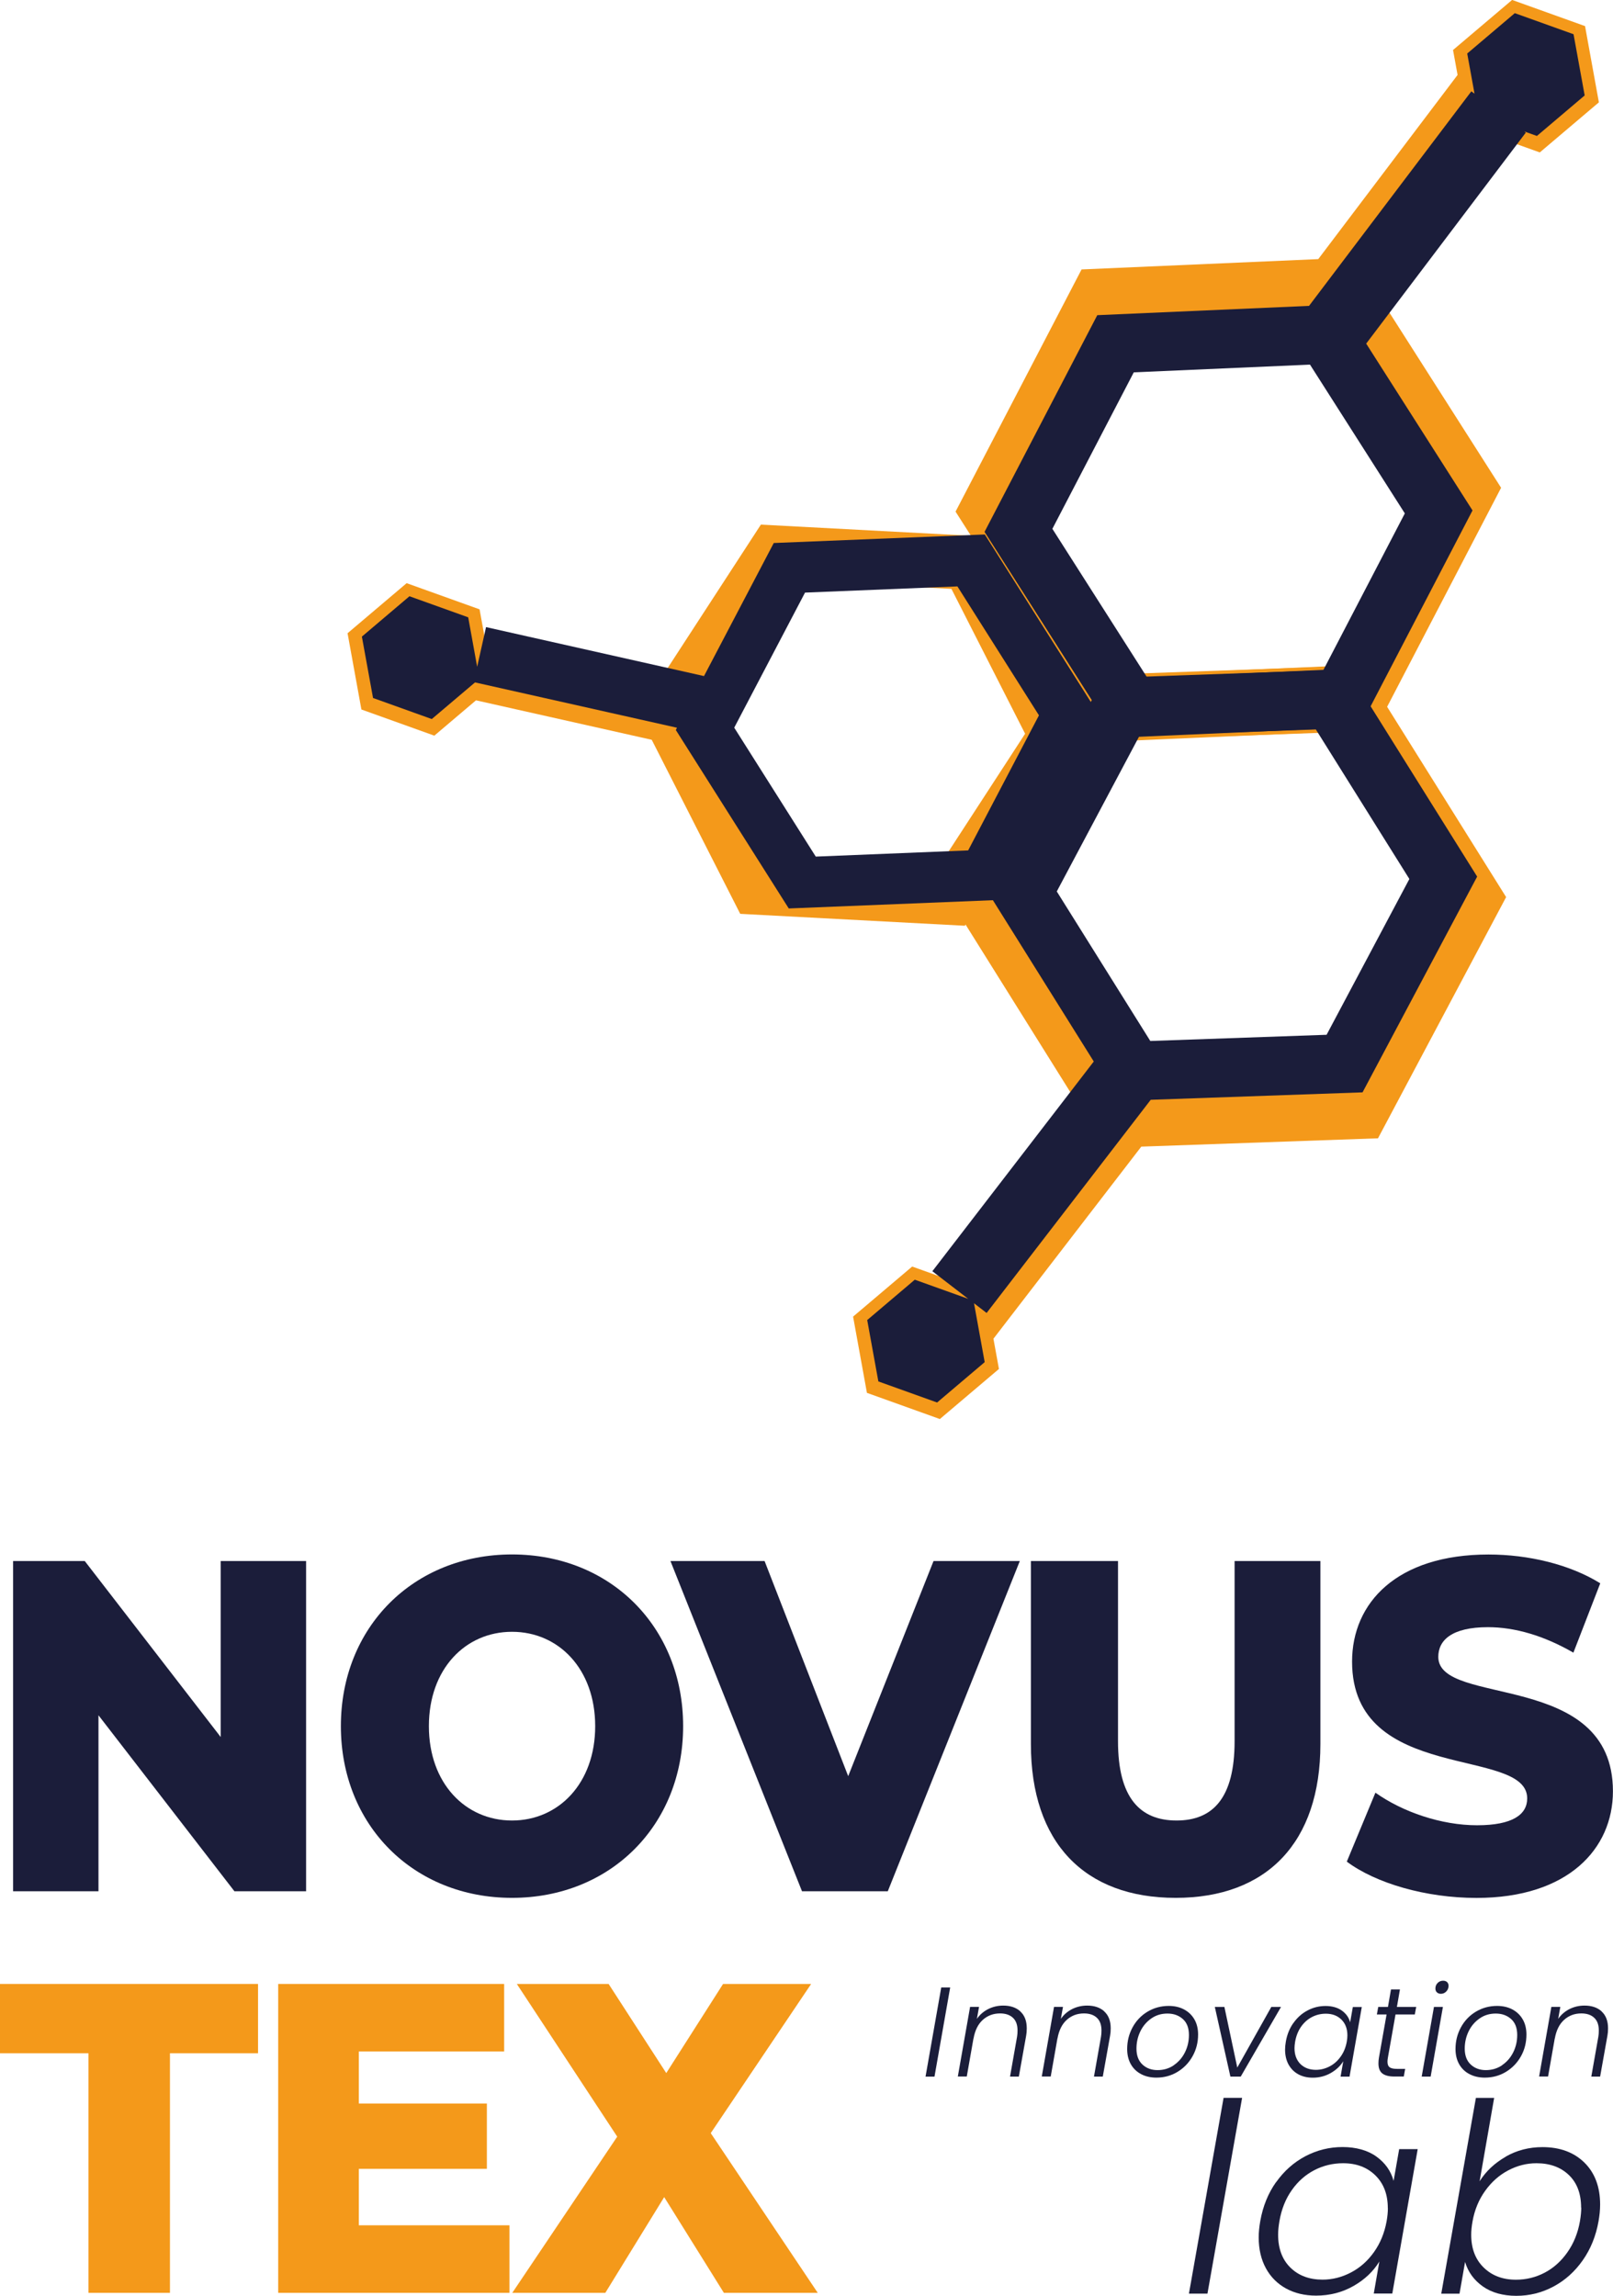 <?xml version="1.0" encoding="UTF-8"?>
<svg id="katman_2" data-name="katman 2" xmlns="http://www.w3.org/2000/svg" viewBox="0 0 234.23 333.32">
  <defs>
    <style>
      .cls-1 {
        fill: #f4991a;
      }

      .cls-1, .cls-2 {
        stroke-width: 0px;
      }

      .cls-2 {
        fill: #1b1d3a;
      }
    </style>
  </defs>
  <g id="katman_1" data-name="katman 1">
    <g>
      <g>
        <g>
          <path class="cls-1" d="M143.11,77.9l-32.62-1.73-14.42,22.18-25.68-5.76-.75-4.12-10.59-3.8-8.58,7.27,2.01,11.07,10.59,3.8,6.05-5.13,25.52,5.73,12.85,25.27,32.62,1.73,17.8-27.39-14.81-29.12ZM136,126.31l-23.56-1.25-10.7-21.03,12.86-19.78,23.56,1.25,10.7,21.03-12.86,19.78Z"/>
          <path class="cls-1" d="M200.11,165.26l18.6-35.01-21.02-33.61-39.62,1.4-18.6,35.01,17.02,27.22-19.45,25.26-4.58-1.64-8.58,7.27,2.01,11.07,10.59,3.8,8.58-7.27-.8-4.39,21.47-27.89,34.39-1.21ZM163.9,107.38l28.62-1.01,15.18,24.27-13.43,25.28-28.62,1.01-15.18-24.27,13.43-25.28Z"/>
          <path class="cls-1" d="M223.6,22.13l8.58-7.27-2.01-11.07-10.59-3.8-8.58,7.27.66,3.62-20.23,26.74-34.37,1.5-18.3,35.16,21.31,33.43,39.61-1.73,18.3-35.16-17.26-27.07,17.75-23.46,5.13,1.84ZM193.76,96.7l-28.61,1.25-15.39-24.14,13.22-25.4,28.61-1.25,15.39,24.14-13.22,25.4Z"/>
        </g>
        <g>
          <path class="cls-2" d="M142.99,77.6l-30.63,1.24-10.13,19.32-31.65-7.11-1.29,5.76-1.3-7.18-8.53-3.06-6.91,5.86,1.62,8.91,8.53,3.06,6.28-5.32,29.33,6.58-.17.33,16.4,25.91,30.63-1.24,14.24-27.15-16.4-25.91ZM140.59,123.47l-22.13.9-11.84-18.72,10.28-19.61,22.13-.9,11.84,18.72-10.28,19.61Z"/>
          <path class="cls-2" d="M214.5,127.27l-18.81-30.07-35.45,1.25-16.64,31.32,15.23,24.35-23.44,30.45,5.21,4.01-7.76-2.78-6.91,5.86,1.62,8.91,8.53,3.06,6.91-5.86-1.55-8.55,1.83,1.41,23.83-30.95,30.76-1.08,16.64-31.32ZM167.04,151.14l-13.58-21.71,12.02-22.62,25.6-.9,13.58,21.71-12.02,22.62-25.6.9Z"/>
          <path class="cls-2" d="M230.12,13.88l-1.62-8.91-8.53-3.06-6.91,5.86,1.06,5.83-.46-.34-23.57,31.15-30.75,1.35-16.37,31.46,19.06,29.9,35.43-1.55,16.37-31.46-15.44-24.22,23.18-30.64-.23-.17,1.84.66,6.91-5.86ZM192.18,97.26l-25.59,1.12-13.77-21.6,11.82-22.72,25.59-1.12,13.77,21.6-11.82,22.72Z"/>
        </g>
      </g>
      <g>
        <g>
          <path class="cls-2" d="M44.45,226.65v47.94h-10.41l-19.74-25.55v25.55H1.9v-47.94h10.41l19.74,25.55v-25.55h12.39Z"/>
          <path class="cls-2" d="M49.5,250.62c0-14.38,10.54-24.93,24.85-24.93s24.85,10.55,24.85,24.93-10.54,24.93-24.85,24.93-24.85-10.55-24.85-24.93ZM86.43,250.62c0-8.29-5.3-13.7-12.08-13.7s-12.07,5.41-12.07,13.7,5.3,13.7,12.07,13.7,12.08-5.41,12.08-13.7Z"/>
          <path class="cls-2" d="M148.09,226.65l-19.17,47.94h-12.46l-19.1-47.94h13.67l12.14,31.23,12.39-31.23h12.52Z"/>
          <path class="cls-2" d="M149.7,253.22v-26.57h12.65v26.16c0,8.22,3.2,11.51,8.5,11.51s8.43-3.29,8.43-11.51v-26.16h12.46v26.57c0,14.31-7.79,22.33-21.02,22.33s-21.02-8.01-21.02-22.33Z"/>
          <path class="cls-2" d="M195.58,270.28l4.15-10c3.96,2.81,9.58,4.73,14.76,4.73s7.28-1.57,7.28-3.9c0-7.6-25.43-2.05-25.43-19.86,0-8.56,6.52-15.55,19.81-15.55,5.81,0,11.82,1.44,16.23,4.18l-3.9,10.07c-4.28-2.47-8.5-3.7-12.4-3.7-5.3,0-7.22,1.92-7.22,4.31,0,7.33,25.36,1.85,25.36,19.52,0,8.35-6.52,15.48-19.81,15.48-7.35,0-14.63-2.12-18.85-5.28Z"/>
        </g>
        <g>
          <g>
            <path class="cls-2" d="M180.37,304.59l-5.03,28.42h-2.69l5.03-28.42h2.69Z"/>
            <path class="cls-2" d="M185.32,316.82c1.15-1.62,2.57-2.88,4.24-3.76,1.68-.88,3.47-1.33,5.4-1.33s3.63.46,4.91,1.38c1.28.92,2.11,2.1,2.5,3.53l.81-4.61h2.69l-3.69,20.97h-2.69l.81-4.65c-.87,1.43-2.12,2.62-3.75,3.55-1.63.93-3.44,1.4-5.43,1.4-1.67,0-3.12-.35-4.38-1.04-1.25-.69-2.23-1.67-2.92-2.94-.69-1.27-1.04-2.76-1.04-4.47,0-.74.08-1.53.23-2.38.38-2.15,1.15-4.04,2.3-5.66ZM201.53,320.61c0-2-.6-3.58-1.8-4.76-1.2-1.18-2.76-1.77-4.69-1.77-1.48,0-2.87.33-4.17,1-1.29.67-2.39,1.63-3.28,2.9-.9,1.27-1.5,2.77-1.8,4.51-.13.77-.19,1.42-.19,1.96,0,2.02.6,3.62,1.78,4.78,1.19,1.17,2.75,1.75,4.67,1.75,1.44,0,2.81-.35,4.13-1.04,1.32-.69,2.43-1.68,3.34-2.96.91-1.28,1.52-2.76,1.83-4.45.13-.72.19-1.36.19-1.92Z"/>
            <path class="cls-2" d="M218.65,313.12c1.61-.92,3.39-1.38,5.34-1.38,2.53,0,4.56.75,6.09,2.25,1.52,1.5,2.28,3.53,2.28,6.09,0,.77-.08,1.57-.23,2.42-.38,2.15-1.15,4.05-2.3,5.68-1.15,1.64-2.57,2.91-4.24,3.8-1.68.9-3.47,1.35-5.4,1.35s-3.6-.46-4.87-1.37c-1.28-.91-2.14-2.09-2.57-3.55l-.81,4.61h-2.65l5.03-28.42h2.65l-2.11,12.1c.92-1.46,2.19-2.65,3.8-3.57ZM229.6,320.53c0-2.02-.59-3.6-1.78-4.74-1.19-1.14-2.76-1.71-4.7-1.71-1.44,0-2.8.35-4.11,1.04-1.31.69-2.42,1.68-3.34,2.96-.92,1.28-1.54,2.76-1.84,4.46-.13.72-.19,1.36-.19,1.92,0,2,.6,3.58,1.81,4.76,1.2,1.18,2.76,1.77,4.69,1.77,1.48,0,2.87-.34,4.17-1.02,1.29-.68,2.39-1.66,3.3-2.96.91-1.29,1.52-2.8,1.82-4.51.13-.77.19-1.42.19-1.96Z"/>
          </g>
          <g>
            <path class="cls-2" d="M137.98,288.56l-2.28,12.95h-1.3l2.28-12.95h1.3Z"/>
            <path class="cls-2" d="M148.17,292.05c.62.56.93,1.38.93,2.45,0,.4-.03.75-.09,1.07l-1.06,5.93h-1.28l1.02-5.78c.05-.28.07-.59.07-.91,0-.82-.22-1.43-.67-1.85-.45-.42-1.07-.63-1.87-.63-.97,0-1.81.31-2.5.93-.69.62-1.14,1.53-1.35,2.72v-.06l-.98,5.57h-1.3l1.78-10.11h1.3l-.31,1.74c.43-.62.98-1.09,1.65-1.43.67-.33,1.39-.5,2.17-.5,1.04,0,1.87.28,2.49.84Z"/>
            <path class="cls-2" d="M160.36,292.05c.62.56.93,1.38.93,2.45,0,.4-.03.75-.09,1.07l-1.06,5.93h-1.28l1.02-5.78c.05-.28.07-.59.07-.91,0-.82-.22-1.43-.67-1.85-.45-.42-1.07-.63-1.87-.63-.98,0-1.81.31-2.5.93-.69.62-1.14,1.53-1.35,2.72v-.06l-.98,5.57h-1.3l1.78-10.11h1.3l-.31,1.74c.43-.62.98-1.09,1.65-1.43.67-.33,1.39-.5,2.17-.5,1.04,0,1.87.28,2.49.84Z"/>
            <path class="cls-2" d="M165.7,301.14c-.64-.34-1.14-.82-1.49-1.44-.35-.62-.53-1.36-.53-2.2,0-1.14.26-2.18.78-3.14.52-.96,1.24-1.72,2.17-2.28.93-.56,1.96-.84,3.09-.84.84,0,1.58.17,2.22.51.64.34,1.14.82,1.5,1.44.36.62.54,1.36.54,2.2,0,1.15-.27,2.2-.8,3.15-.53.95-1.26,1.71-2.18,2.27-.92.56-1.95.84-3.08.84-.84,0-1.58-.17-2.22-.51ZM170.44,299.85c.7-.47,1.24-1.09,1.63-1.87.39-.78.58-1.62.58-2.52,0-1.01-.29-1.78-.88-2.31-.59-.53-1.33-.8-2.23-.8s-1.66.23-2.34.7c-.68.47-1.22,1.09-1.6,1.87-.38.78-.57,1.62-.57,2.52,0,1,.29,1.77.87,2.31.58.54,1.31.81,2.19.81s1.66-.23,2.36-.7Z"/>
            <path class="cls-2" d="M179.67,300.19l4.94-8.8h1.41l-5.85,10.11h-1.5l-2.26-10.11h1.39l1.87,8.8Z"/>
            <path class="cls-2" d="M187.84,293.7c.55-.78,1.24-1.39,2.05-1.81.81-.43,1.68-.64,2.6-.64s1.75.22,2.37.67,1.02,1.01,1.2,1.7l.39-2.22h1.3l-1.78,10.11h-1.3l.39-2.24c-.42.69-1.02,1.26-1.81,1.71-.78.45-1.66.68-2.62.68-.8,0-1.51-.17-2.11-.5-.6-.33-1.07-.81-1.41-1.42-.33-.61-.5-1.33-.5-2.16,0-.36.04-.74.11-1.15.18-1.04.55-1.95,1.11-2.73ZM195.66,295.52c0-.96-.29-1.73-.87-2.3-.58-.57-1.33-.85-2.26-.85-.72,0-1.39.16-2.01.48-.62.32-1.15.79-1.58,1.4-.43.61-.72,1.34-.87,2.18-.06.37-.09.68-.09.94,0,.97.29,1.74.86,2.31.58.56,1.32.84,2.25.84.69,0,1.36-.17,1.99-.5.64-.33,1.17-.81,1.61-1.43.44-.62.73-1.33.88-2.15.06-.35.09-.65.09-.93Z"/>
            <path class="cls-2" d="M201.54,298.76c-.04.22-.06.41-.06.57,0,.4.11.67.32.82.22.16.57.23,1.06.23h1.19l-.2,1.11h-1.39c-.77,0-1.34-.15-1.72-.44-.38-.3-.57-.78-.57-1.46,0-.27.02-.55.07-.83l1.11-6.28h-1.41l.2-1.09h1.41l.44-2.54h1.3l-.44,2.54h2.8l-.2,1.09h-2.8l-1.11,6.28Z"/>
            <path class="cls-2" d="M209.53,291.39l-1.78,10.11h-1.3l1.78-10.11h1.3ZM208.66,289.27c-.15-.14-.22-.33-.22-.56,0-.32.11-.59.33-.81.22-.22.49-.32.8-.32.24,0,.42.07.57.2.14.14.21.32.21.54,0,.32-.11.6-.33.82-.22.23-.48.34-.78.34-.24,0-.43-.07-.58-.21Z"/>
            <path class="cls-2" d="M213.38,301.14c-.64-.34-1.14-.82-1.49-1.44-.35-.62-.53-1.36-.53-2.2,0-1.14.26-2.18.78-3.14.52-.96,1.24-1.72,2.17-2.28.93-.56,1.96-.84,3.09-.84.84,0,1.58.17,2.22.51.64.34,1.14.82,1.5,1.44.36.62.54,1.36.54,2.2,0,1.15-.26,2.2-.79,3.15-.53.95-1.26,1.71-2.18,2.27-.92.56-1.95.84-3.08.84-.84,0-1.58-.17-2.22-.51ZM218.11,299.85c.7-.47,1.24-1.09,1.63-1.87.39-.78.58-1.62.58-2.52,0-1.01-.29-1.78-.88-2.31-.59-.53-1.33-.8-2.23-.8s-1.66.23-2.34.7c-.68.47-1.22,1.09-1.6,1.87-.38.78-.57,1.62-.57,2.52,0,1,.29,1.77.87,2.31.58.54,1.31.81,2.19.81s1.66-.23,2.36-.7Z"/>
            <path class="cls-2" d="M232.58,292.05c.62.56.93,1.38.93,2.45,0,.4-.03.75-.09,1.07l-1.06,5.93h-1.28l1.02-5.78c.05-.28.07-.59.07-.91,0-.82-.22-1.43-.67-1.85-.45-.42-1.07-.63-1.87-.63-.98,0-1.81.31-2.5.93-.69.62-1.14,1.53-1.35,2.72v-.06l-.98,5.57h-1.3l1.78-10.11h1.3l-.31,1.74c.43-.62.98-1.09,1.65-1.43.67-.33,1.39-.5,2.17-.5,1.04,0,1.87.28,2.49.84Z"/>
          </g>
        </g>
        <g>
          <path class="cls-1" d="M12.85,298.11H0v-10.06h37.47v10.06h-12.79v34.79h-11.83v-34.79Z"/>
          <path class="cls-1" d="M73.98,323.1v9.8h-33.58v-44.85h32.81v9.8h-21.1v7.56h18.59v9.48h-18.59v8.2h21.87Z"/>
          <path class="cls-1" d="M105.12,332.9l-8.67-13.9-8.55,13.9h-13.51l15.24-22.68-14.58-22.17h13.33l8.37,12.94,8.25-12.94h12.79l-14.58,21.66,15.54,23.19h-13.62Z"/>
        </g>
      </g>
    </g>
  </g>
</svg>